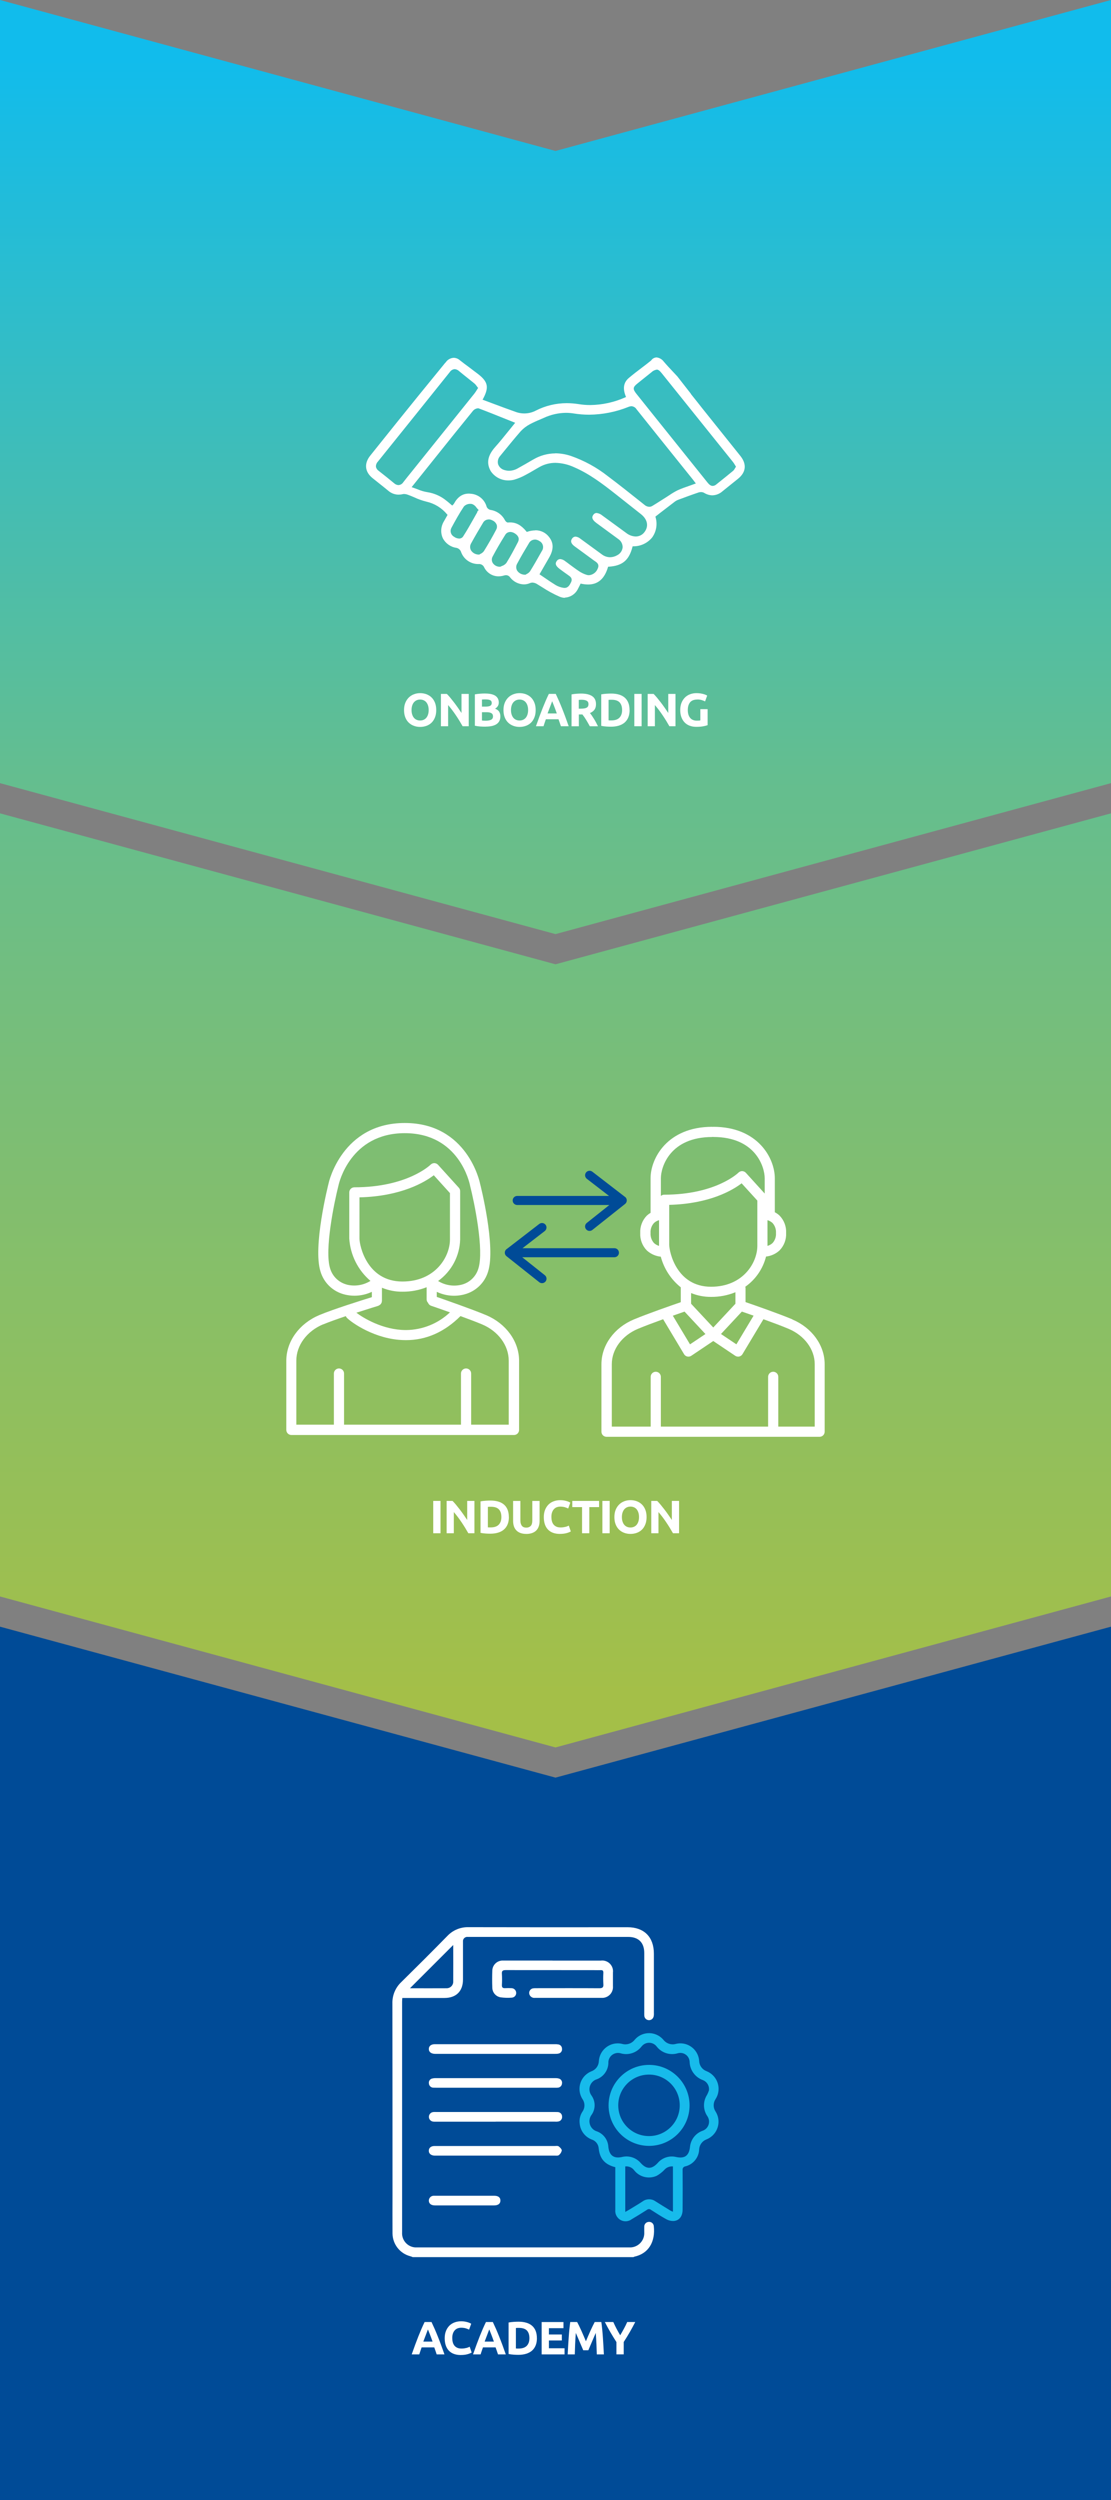 <svg xmlns="http://www.w3.org/2000/svg" xmlns:xlink="http://www.w3.org/1999/xlink" id="Livello_2" data-name="Livello 2" viewBox="0 0 400 900"><rect x="0" y="0" width="400" height="900" fill="#808080" stroke="none"/><defs><style>      .cls-1 {        fill: url(#Sfumatura_senza_nome_2);      }      .cls-1, .cls-2, .cls-3, .cls-4 {        stroke-width: 0px;      }      .cls-5 {        isolation: isolate;      }      .cls-2 {        fill: #17bbeb;      }      .cls-3 {        fill: #fff;      }      .cls-4 {        fill: #004b97;      }    </style><linearGradient id="Sfumatura_senza_nome_2" data-name="Sfumatura senza nome 2" x1="-3791.25" y1="674.53" x2="-3790.24" y2="674.53" gradientTransform="translate(-188667.4 2179464.43) rotate(90) scale(574.86 -280)" gradientUnits="userSpaceOnUse"><stop offset="0" stop-color="#11bcec"></stop><stop offset=".44" stop-color="#64be8f"></stop><stop offset="1" stop-color="#a4bf48"></stop></linearGradient></defs><g id="Livello_1-2" data-name="Livello 1"><g><path id="Tracciato_29622" data-name="Tracciato 29622" class="cls-1" d="m400,0l-200,54.35L0,0v281.93l200,54.35,200-54.35V0Zm0,292.8l-200,54.35L0,292.8v281.93l200,54.35,200-54.35v-281.93Z"></path><path id="Tracciato_29621" data-name="Tracciato 29621" class="cls-4" d="m400,585.6l-200,54.35L0,585.6v314.4h400v-314.4Z"></path><g><g class="cls-5"><path class="cls-3" d="m157.06,255.62c0,1-.15,1.87-.45,2.63-.3.76-.7,1.39-1.22,1.9-.52.51-1.13.89-1.84,1.15-.71.26-1.48.39-2.29.39s-1.55-.13-2.25-.39-1.32-.64-1.85-1.15-.94-1.14-1.24-1.9c-.3-.76-.45-1.63-.45-2.63,0-1,.16-1.87.47-2.63.31-.76.74-1.39,1.27-1.91.53-.52,1.15-.9,1.85-1.16.7-.26,1.44-.39,2.21-.39s1.55.13,2.25.39,1.32.64,1.85,1.16c.53.51.94,1.15,1.24,1.91.3.76.45,1.63.45,2.63Zm-8.89,0c0,.57.07,1.09.21,1.54.14.46.34.86.6,1.19s.59.58.97.76c.38.18.82.27,1.31.27s.92-.09,1.3-.27.71-.43.97-.76c.26-.33.46-.72.6-1.19.14-.46.21-.97.21-1.54s-.07-1.09-.21-1.55-.34-.86-.6-1.19c-.26-.33-.59-.59-.97-.77-.39-.18-.82-.27-1.3-.27s-.93.09-1.31.28c-.38.18-.7.44-.97.77s-.46.73-.6,1.19c-.14.46-.21.98-.21,1.54Z"></path><path class="cls-3" d="m166.57,261.45c-.75-1.33-1.56-2.65-2.44-3.95-.87-1.3-1.8-2.53-2.79-3.68v7.63h-2.59v-11.64h2.13c.37.37.78.82,1.23,1.36.45.54.9,1.11,1.37,1.72.46.61.93,1.24,1.39,1.9.46.66.89,1.29,1.29,1.89v-6.87h2.6v11.64h-2.2Z"></path><path class="cls-3" d="m174.85,261.6c-.64,0-1.27-.02-1.91-.06s-1.29-.13-1.97-.28v-11.29c.54-.1,1.13-.18,1.76-.23.64-.05,1.23-.08,1.78-.08.74,0,1.42.05,2.04.16.62.11,1.16.29,1.6.54.45.26.8.6,1.05,1.02s.38.94.38,1.55c0,.93-.45,1.66-1.34,2.2.74.28,1.24.66,1.51,1.14.27.48.4,1.03.4,1.63,0,1.22-.45,2.14-1.34,2.76-.89.62-2.22.92-3.97.92Zm-1.33-7.22h1.28c.81,0,1.38-.1,1.73-.31.35-.21.52-.54.52-1,0-.47-.18-.8-.54-.99-.36-.19-.89-.29-1.58-.29-.22,0-.46,0-.72,0-.26,0-.49.02-.69.04v2.54Zm0,2v3.01c.19.02.4.04.62.05.22,0,.47.02.74.02.78,0,1.42-.11,1.9-.34s.72-.64.72-1.24c0-.54-.2-.92-.6-1.15-.4-.23-.98-.34-1.73-.34h-1.65Z"></path><path class="cls-3" d="m192.86,255.62c0,1-.15,1.87-.45,2.63-.3.76-.7,1.39-1.22,1.9-.52.51-1.13.89-1.84,1.15-.71.26-1.48.39-2.29.39s-1.55-.13-2.25-.39-1.32-.64-1.85-1.15-.94-1.14-1.24-1.9c-.3-.76-.45-1.63-.45-2.63,0-1,.16-1.87.47-2.63.31-.76.74-1.39,1.27-1.91.53-.52,1.15-.9,1.85-1.16.7-.26,1.44-.39,2.21-.39s1.55.13,2.25.39,1.32.64,1.85,1.16c.53.51.94,1.15,1.24,1.91.3.76.45,1.63.45,2.63Zm-8.89,0c0,.57.07,1.09.21,1.54.14.46.34.86.6,1.19s.59.58.97.76c.38.18.82.27,1.31.27s.92-.09,1.3-.27.71-.43.97-.76c.26-.33.46-.72.6-1.19.14-.46.21-.97.21-1.54s-.07-1.09-.21-1.55-.34-.86-.6-1.19c-.26-.33-.59-.59-.97-.77-.39-.18-.82-.27-1.3-.27s-.93.09-1.31.28c-.38.18-.7.44-.97.77s-.46.73-.6,1.19c-.14.46-.21.98-.21,1.54Z"></path><path class="cls-3" d="m201.95,261.45c-.13-.4-.27-.82-.42-1.25-.15-.43-.3-.85-.45-1.27h-4.55c-.15.42-.29.85-.44,1.28-.15.43-.29.84-.41,1.24h-2.72c.44-1.25.85-2.41,1.25-3.48.39-1.06.78-2.07,1.15-3.01.38-.94.75-1.83,1.11-2.68.37-.85.74-1.67,1.14-2.48h2.48c.38.81.76,1.63,1.13,2.48.37.85.75,1.74,1.12,2.68.38.94.76,1.94,1.16,3.01.39,1.06.81,2.22,1.25,3.48h-2.81Zm-3.15-9.01c-.06.17-.14.4-.26.69-.11.29-.24.63-.38,1.01s-.3.8-.48,1.26-.36.94-.54,1.44h3.33c-.18-.51-.35-.99-.52-1.45-.17-.46-.33-.88-.48-1.26-.15-.38-.28-.72-.4-1.01-.11-.29-.21-.52-.27-.68Z"></path><path class="cls-3" d="m209.17,249.68c1.75,0,3.09.31,4.02.93.93.62,1.39,1.59,1.39,2.9,0,.82-.19,1.48-.56,1.99-.38.51-.92.91-1.62,1.2.24.29.48.63.74,1,.26.38.51.77.76,1.18.25.41.5.84.73,1.28.24.44.45.88.66,1.3h-2.93c-.21-.38-.43-.77-.65-1.16-.22-.39-.44-.77-.67-1.14-.23-.37-.46-.72-.68-1.05-.23-.33-.45-.63-.67-.9h-1.29s0,4.25,0,4.25h-2.62v-11.47c.57-.11,1.16-.19,1.77-.24.61-.04,1.16-.07,1.64-.07Zm.15,2.23c-.19,0-.36,0-.51.02-.15,0-.29.02-.43.03v3.16s.74,0,.74,0c.99,0,1.69-.12,2.12-.37.43-.25.64-.67.64-1.26s-.22-.98-.65-1.22-1.07-.36-1.91-.36Z"></path><path class="cls-3" d="m226.68,255.62c0,1.01-.16,1.89-.47,2.64-.31.75-.76,1.37-1.34,1.87-.58.49-1.28.86-2.11,1.11-.83.25-1.76.37-2.79.37-.47,0-1.02-.02-1.65-.06s-1.24-.12-1.85-.24v-11.34c.6-.11,1.23-.19,1.89-.23s1.22-.06,1.69-.06c1,0,1.9.11,2.71.34.81.22,1.51.58,2.09,1.06s1.03,1.1,1.34,1.85c.31.75.47,1.65.47,2.71Zm-7.58,3.7c.12.01.27.02.43.03s.36,0,.58,0c1.31,0,2.28-.33,2.92-.99.63-.66.95-1.57.95-2.74s-.3-2.14-.91-2.77c-.6-.63-1.56-.94-2.87-.94-.18,0-.36,0-.55,0-.19,0-.37.02-.54.04v7.36Z"></path><path class="cls-3" d="m228.38,249.81h2.62v11.64h-2.62v-11.64Z"></path><path class="cls-3" d="m241.01,261.45c-.75-1.33-1.56-2.65-2.44-3.95-.87-1.3-1.8-2.53-2.79-3.68v7.63h-2.59v-11.64h2.13c.37.37.78.82,1.23,1.36.45.54.9,1.11,1.37,1.72.46.61.93,1.24,1.39,1.9.46.66.89,1.29,1.29,1.89v-6.87h2.6v11.64h-2.2Z"></path><path class="cls-3" d="m251.09,251.83c-1.22,0-2.1.34-2.65,1.02-.54.68-.81,1.61-.81,2.78,0,.57.07,1.09.2,1.55s.34.87.6,1.2c.27.34.6.6,1.01.78.4.18.87.28,1.41.28.29,0,.54,0,.75-.02s.39-.03.55-.07v-4.05h2.62v5.76c-.31.12-.82.25-1.51.39s-1.55.21-2.57.21c-.87,0-1.67-.13-2.38-.4-.71-.27-1.32-.66-1.82-1.18-.5-.52-.89-1.15-1.17-1.9s-.41-1.61-.41-2.57.15-1.84.45-2.59c.3-.75.72-1.38,1.24-1.91s1.15-.92,1.86-1.18c.71-.27,1.47-.4,2.28-.4.55,0,1.04.04,1.49.11s.82.16,1.14.25.58.19.79.29c.21.1.36.18.45.23l-.76,2.1c-.36-.19-.77-.36-1.23-.49-.46-.14-.97-.21-1.52-.21Z"></path></g><path id="Tracciato_29593" data-name="Tracciato 29593" class="cls-3" d="m203.44,215.22c-.65,0-1.29-.14-1.89-.38-2.22-.96-4.35-2.12-6.37-3.45-.53-.32-1.05-.65-1.58-.97-.54-.4-1.18-.64-1.85-.69-.38,0-.76.09-1.1.25-.65.27-1.34.4-2.04.4-1.93-.05-3.73-.96-4.92-2.48-.33-.51-.88-.82-1.49-.84-.27,0-.53.05-.78.13-.63.19-1.29.28-1.94.29-2.2,0-4.21-1.27-5.17-3.26-.36-.8-1.2-1.27-2.08-1.16-2.86.02-5.4-1.8-6.29-4.52-.28-.64-.84-1.12-1.53-1.3-2.13-.28-3.99-1.58-4.98-3.49-.88-1.92-.75-4.16.34-5.97l1.37-2.42-.19-.21c-1.91-2.31-4.54-3.92-7.47-4.57-1.48-.37-2.92-.88-4.31-1.53-.74-.32-1.51-.65-2.27-.92-.44-.17-.91-.27-1.39-.29-.15,0-.31,0-.46.04-.51.13-1.04.19-1.56.19-1.31,0-2.58-.47-3.58-1.31-1.11-.92-2.21-1.79-3.34-2.69-.84-.67-1.66-1.31-2.48-1.98-2.74-2.23-3.05-5.22-.82-8.02l2.84-3.55c4.84-6.04,9.66-12.07,14.54-18.07l9.57-11.74c.23-.21.42-.45.59-.7.66-.72,1.58-1.15,2.55-1.2.78.02,1.54.31,2.13.82,1.1.88,2.25,1.73,3.39,2.57,1.1.82,2.21,1.66,3.3,2.5,3.53,2.76,3.93,4.75,1.77,8.81l-.21.38,3.83,1.43c2.71,1.01,5.39,2.02,8.1,2.97,2.39.88,5.05.7,7.3-.5,3.42-1.74,7.2-2.64,11.04-2.65,1.44,0,2.87.12,4.29.34,1.4.23,2.81.34,4.23.34,4.32-.06,8.58-.99,12.52-2.74l.34-.15-.13-.34c-1.11-2.8-.72-4.94,1.14-6.52,1.51-1.28,3.11-2.5,4.67-3.68,1.09-.82,2.17-1.66,3.24-2.52.16-.13.29-.28.4-.46.44-.45,1.03-.72,1.66-.74,1.03.11,1.97.65,2.59,1.49,1.09,1.28,2.23,2.5,3.47,3.81l1.43,1.53,4.75,6.08c.07.14.16.27.25.4l2.55,3.2,1.39,1.77h0c3.62,4.52,7.25,9.05,10.88,13.59l2.88,3.6c2.36,2.95,2.06,5.87-.86,8.23l-5.57,4.48c-1.01.91-2.3,1.43-3.66,1.47h0c-1.05-.03-2.08-.34-2.97-.9-.35-.19-.73-.28-1.12-.27-.27,0-.54.03-.8.11-2.44.82-4.82,1.7-7.47,2.69-.48.19-.93.45-1.33.78-1.64,1.24-3.26,2.5-4.94,3.79l-1.87,1.46.06.23c.73,2.48.28,5.16-1.22,7.26-1.65,2.03-4.13,3.21-6.75,3.2h-.29s-.08.29-.08.29c-1.24,4.75-3.62,6.73-8.48,7.05h-.27s-.08.27-.08.27c-1.26,4.14-3.6,6.14-7.13,6.14-.81-.01-1.61-.1-2.4-.27l-.29-.06-.4.82c-.19.38-.36.72-.55,1.07-.89,1.85-2.72,3.07-4.76,3.16l.06.06Zm-10.71-24.32c1.92-.03,3.75.85,4.92,2.38,1.71,2.14,1.75,4.48.08,7.41l-3.49,6.06,1.91,1.3c1.32.92,2.63,1.79,3.96,2.61.83.48,1.74.8,2.69.95.16.03.32.04.48.04,1.32,0,1.89-1.16,2.31-2.02.69-1.41-.27-2.06-.97-2.55-1.07-.72-2.1-1.51-3.14-2.27-1.75-1.32-1.51-2.17-1.03-2.84.26-.43.72-.69,1.22-.71.66.06,1.28.32,1.79.74.55.4,1.11.8,1.64,1.22,1.07.78,2.12,1.58,3.22,2.31.91.64,1.92,1.13,2.99,1.45.23.06.47.09.71.1,1.43-.11,2.67-1.04,3.18-2.38.71-1.54-.3-2.21-1.05-2.71-.13-.08-.25-.17-.36-.25l-2.78-2.04c-1.39-1.01-2.76-2.02-4.14-3.03-1.87-1.39-1.14-2.4-.92-2.75.26-.44.73-.72,1.24-.74.65.06,1.26.32,1.75.74,1.62,1.18,7.72,5.64,7.72,5.64.85.66,1.9,1.03,2.97,1.05.92-.02,1.82-.27,2.61-.74,1.08-.55,1.81-1.61,1.93-2.82.03-1.2-.56-2.33-1.56-2.99l-7.85-5.76c-1.89-1.39-1.62-2.31-1.16-2.94.25-.42.7-.68,1.18-.69.77.09,1.49.41,2.08.92l2.69,1.96,5.95,4.35c.97.76,2.16,1.2,3.39,1.24,1.26,0,2.45-.61,3.18-1.64,1.56-2.1,1.05-4.56-1.32-6.42l-8.79-6.95c-5.11-4.04-9.78-7.57-15.25-9.93-2.11-.98-4.4-1.52-6.73-1.58-2.02,0-4,.51-5.75,1.51-.67.36-1.31.76-1.98,1.14-.97.57-1.94,1.14-2.94,1.66-1.34.75-2.76,1.34-4.23,1.77-.64.16-1.29.24-1.94.25-2.59.07-5.03-1.2-6.46-3.35-1.62-2.86-1.12-5.6,1.6-8.67,1.64-1.83,3.15-3.72,4.75-5.7.71-.88,1.41-1.75,2.13-2.63l.32-.4-3.39-1.35c-3.3-1.33-6.48-2.61-9.68-3.81-.11-.04-.23-.06-.34-.06-.66.06-1.27.35-1.72.84-4.5,5.53-8.97,11.08-13.42,16.66l-8.73,10.9.51.17c.61.21,1.18.42,1.73.63,1.11.48,2.27.82,3.47,1.01,2.44.38,4.75,1.4,6.67,2.95.46.34.9.72,1.33,1.09l.92.78.25-.27c.16-.13.29-.3.4-.48,1.28-2.36,3.05-3.56,5.28-3.56.21,0,.42,0,.63.04,2.76.15,5.12,2.06,5.83,4.73.26.56.77.97,1.37,1.1,2.23.32,4.17,1.7,5.2,3.7.15.27.59.84,1.07.84.27-.03.55-.04.82-.04,2.19,0,4.02,1.03,5.81,3.22l.17.21.25-.08c.9-.31,1.85-.47,2.8-.48l.02-.06Zm-.19,3.35c-.91.02-1.73.54-2.13,1.35-1.2,1.98-2.76,4.59-4.21,7.32-.46.78-.46,1.74,0,2.52.65.96,1.76,1.51,2.92,1.45h.13s.1-.08.1-.08c.08-.06.17-.1.29-.17.49-.23.91-.57,1.22-1.01,1.3-2.08,2.52-4.23,3.7-6.33l.55-.97c.76-1.11.48-2.63-.63-3.39-.1-.07-.2-.13-.3-.18-.47-.33-1.03-.51-1.6-.53l-.03.02Zm-8.84-2.74c-.75,0-1.44.39-1.81,1.05-1.77,2.82-3.26,5.39-4.54,7.83-.39.72-.37,1.59.06,2.29.58.88,1.58,1.39,2.63,1.35h.1s.11-.06.11-.06c.15-.08.3-.15.46-.21.64-.2,1.21-.6,1.62-1.12,1.56-2.5,2.94-5.15,4.15-7.49.63-1.22.19-2.34-1.22-3.18-.47-.29-1.01-.45-1.56-.48v.02Zm-7.81-4.5c-.84,0-1.61.47-2,1.22-1.22,2.02-2.8,4.69-4.29,7.41-.45.77-.45,1.72-.02,2.5.63.97,1.72,1.54,2.88,1.51h.13s.1-.08.1-.08c.08-.06.17-.1.29-.17.5-.22.93-.57,1.26-1.01,1.58-2.57,3.07-5.15,4.4-7.7.3-.52.38-1.14.21-1.72-.27-.71-.81-1.29-1.51-1.6-.44-.25-.94-.39-1.45-.4v.03Zm-6.54-5.62c-.86-.04-1.7.3-2.31.92-1.7,2.53-3.16,5.2-4.52,7.72-.62,1.13-.21,2.55.92,3.18.53.41,1.18.64,1.85.67.59.02,1.15-.28,1.47-.78,1.33-2.06,2.55-4.23,3.74-6.33.44-.78.88-1.54,1.31-2.33.06-.11.09-.24.08-.36l.46-.46-.27-.27c-.19-.19-.36-.4-.53-.61-.37-.58-.92-1.03-1.56-1.28-.19-.05-.39-.07-.59-.08h-.04Zm30.59-18.2c1.91.02,3.8.34,5.6.95,4.82,1.68,9.32,4.14,13.32,7.3,4.02,3.01,8.02,6.21,11.91,9.3l1.24.99c.48.44,1.1.69,1.75.72.42,0,.83-.13,1.18-.36.99-.59,1.96-1.22,2.93-1.83.61-.38,1.22-.78,1.83-1.16.42-.27.82-.53,1.24-.8.97-.67,1.99-1.28,3.05-1.81,1.3-.59,2.65-1.07,4.08-1.56.65-.23,1.3-.46,1.98-.71l.48-.17s-.93-1.24-1.07-1.41l-4.78-5.95c-5.18-6.44-10.35-12.89-15.5-19.35-.39-.64-1.06-1.05-1.81-1.1-.39.01-.77.1-1.13.25-4.48,1.81-9.27,2.75-14.1,2.8-1.86,0-3.72-.15-5.57-.44-.93-.15-1.86-.23-2.8-.23-2.75.03-5.47.65-7.96,1.81-.46.21-.93.4-1.41.61-1.23.5-2.44,1.06-3.62,1.68-1.22.65-2.33,1.49-3.28,2.5-2.02,2.31-4,4.73-5.91,7.07l-1.56,1.91c-.7.78-.96,1.86-.71,2.88.34,1.01,1.15,1.8,2.17,2.1.58.19,1.18.29,1.79.3,1.12-.02,2.22-.33,3.18-.9,1.73-.95,3.45-1.94,5.15-2.94l.34-.19c2.41-1.44,5.16-2.21,7.97-2.23v-.03Zm36.48-30.11c-.71.1-1.36.43-1.87.93-1.22.97-2.44,1.96-3.66,2.93l-1.39,1.12c-1.68,1.33-1.73,2-.38,3.7,2.42,3.03,4.84,6.04,7.26,9.07,0,0,14.14,17.63,18.28,22.8.53.65,1.11,1.3,1.93,1.3.48-.02.94-.21,1.3-.53l1.18-.95c1.64-1.31,3.26-2.61,4.86-3.94.27-.24.49-.53.65-.86.08-.13.17-.29.27-.44l.13-.21-.44-.72c-.19-.33-.4-.65-.63-.95-8.56-10.66-17.12-21.33-25.68-31.99-.67-.82-1.18-1.3-1.85-1.3l.04.04Zm-72.7-.19c-.73.05-1.4.45-1.79,1.07-8.63,10.77-17.27,21.53-25.92,32.27-.45.47-.69,1.1-.67,1.75.11.63.48,1.18,1.01,1.53,1.87,1.45,3.72,2.95,5.55,4.46.43.4.98.64,1.56.67.71-.05,1.35-.43,1.73-1.03.91-1.18,1.85-2.34,2.78-3.49,0,0,17.1-21.29,22.8-28.4.3-.38.57-.78.82-1.2l.55-.86-.17-.21c-.13-.17-.25-.32-.36-.48-.21-.33-.47-.62-.76-.88-.86-.7-1.73-1.41-2.61-2.1-.99-.78-1.98-1.58-2.94-2.38-.44-.42-1.01-.68-1.62-.72h.03Z"></path></g><g><g class="cls-5"><path class="cls-3" d="m157.22,847.58c-.13-.4-.27-.82-.42-1.25-.15-.43-.3-.85-.45-1.27h-4.55c-.15.42-.29.85-.44,1.28-.15.43-.29.84-.41,1.24h-2.72c.44-1.25.85-2.41,1.25-3.48.39-1.06.78-2.07,1.15-3.01.38-.94.75-1.83,1.11-2.68s.74-1.67,1.14-2.48h2.48c.38.81.76,1.63,1.13,2.48.37.85.75,1.74,1.12,2.68.38.94.76,1.94,1.16,3.01.39,1.06.81,2.22,1.25,3.48h-2.81Zm-3.15-9c-.06.17-.14.4-.26.69-.11.29-.24.63-.38,1.01-.14.38-.3.8-.48,1.26s-.36.94-.54,1.44h3.33c-.18-.5-.35-.99-.52-1.45-.17-.46-.33-.88-.48-1.26-.15-.38-.28-.72-.4-1.01-.11-.29-.21-.52-.28-.68Z"></path><path class="cls-3" d="m165.93,847.81c-1.89,0-3.34-.53-4.33-1.58-.99-1.05-1.49-2.55-1.49-4.49,0-.96.15-1.82.45-2.58s.72-1.39,1.24-1.92c.53-.52,1.15-.92,1.88-1.18.73-.27,1.52-.4,2.37-.4.49,0,.94.04,1.34.11.4.07.76.16,1.06.25.3.09.55.19.76.29.2.1.35.18.44.24l-.76,2.12c-.36-.19-.78-.35-1.25-.49-.48-.13-1.02-.2-1.62-.2-.4,0-.8.07-1.18.2-.39.13-.73.35-1.03.65s-.54.68-.71,1.15c-.18.47-.27,1.04-.27,1.71,0,.54.06,1.04.18,1.5.12.46.31.87.57,1.2.26.34.61.6,1.03.8s.94.29,1.54.29c.38,0,.72-.02,1.03-.07s.57-.1.81-.16c.23-.06.44-.13.62-.21.18-.08.34-.15.49-.22l.72,2.1c-.37.22-.89.43-1.56.61-.67.18-1.45.27-2.33.27Z"></path><path class="cls-3" d="m179.3,847.58c-.13-.4-.27-.82-.42-1.25-.15-.43-.3-.85-.45-1.27h-4.55c-.15.42-.29.85-.44,1.28s-.29.84-.41,1.24h-2.72c.44-1.25.85-2.41,1.25-3.48.39-1.06.78-2.07,1.15-3.01.38-.94.75-1.83,1.11-2.68.37-.85.75-1.67,1.14-2.48h2.48c.38.81.76,1.63,1.13,2.48s.75,1.74,1.12,2.68c.38.94.76,1.94,1.16,3.01s.81,2.22,1.25,3.48h-2.81Zm-3.15-9c-.06.17-.14.4-.26.69s-.24.63-.38,1.01c-.14.38-.3.8-.48,1.26s-.36.94-.54,1.44h3.33c-.18-.5-.35-.99-.52-1.45s-.33-.88-.48-1.26-.28-.72-.4-1.01c-.11-.29-.21-.52-.27-.68Z"></path><path class="cls-3" d="m193.31,841.75c0,1.01-.16,1.89-.47,2.64-.31.75-.76,1.37-1.33,1.87-.58.49-1.28.86-2.11,1.11-.83.25-1.76.37-2.79.37-.47,0-1.02-.02-1.65-.06-.63-.04-1.24-.12-1.85-.24v-11.34c.61-.11,1.23-.19,1.89-.23.65-.04,1.22-.06,1.69-.06,1,0,1.9.11,2.71.34.81.22,1.51.58,2.09,1.06.58.48,1.03,1.1,1.34,1.85s.47,1.65.47,2.7Zm-7.58,3.7c.12.01.27.02.43.03.16,0,.36,0,.58,0,1.31,0,2.28-.33,2.92-.99.63-.66.95-1.57.95-2.74s-.3-2.14-.91-2.77c-.61-.63-1.56-.94-2.87-.94-.18,0-.36,0-.55,0-.19,0-.37.02-.54.04v7.36Z"></path><path class="cls-3" d="m195.01,847.58v-11.64h7.86v2.2h-5.24s0,2.28,0,2.28h4.65v2.15h-4.65s0,2.81,0,2.81h5.63v2.2h-8.25Z"></path><path class="cls-3" d="m207.79,835.93c.2.37.43.83.7,1.37.26.54.54,1.13.82,1.76.29.63.57,1.28.85,1.94.28.66.54,1.28.79,1.86.25-.58.51-1.2.79-1.86.28-.66.56-1.31.85-1.94.29-.63.56-1.22.83-1.76.26-.54.5-1,.7-1.37h2.38c.11.77.22,1.64.31,2.6.1.96.18,1.96.25,2.99.07,1.04.14,2.08.2,3.12.06,1.04.11,2.02.16,2.94h-2.55c-.03-1.13-.08-2.36-.13-3.7-.06-1.33-.14-2.68-.25-4.03-.2.47-.43.99-.67,1.56-.25.57-.49,1.14-.73,1.71-.24.57-.47,1.12-.7,1.64-.22.52-.42.97-.57,1.34h-1.83c-.16-.37-.35-.81-.57-1.34-.22-.52-.46-1.07-.7-1.64-.24-.57-.49-1.14-.73-1.71-.25-.57-.47-1.09-.67-1.56-.11,1.35-.2,2.7-.25,4.03-.06,1.33-.1,2.57-.13,3.7h-2.55c.04-.92.1-1.9.16-2.94.06-1.04.13-2.08.2-3.12.07-1.04.16-2.03.25-2.99s.2-1.82.31-2.6h2.5Z"></path><path class="cls-3" d="m223.29,840.71c.47-.79.92-1.59,1.35-2.38.43-.79.82-1.59,1.18-2.4h2.89c-.64,1.25-1.3,2.47-1.98,3.65-.68,1.18-1.41,2.36-2.17,3.54v4.45h-2.62v-4.42c-.76-1.19-1.49-2.38-2.18-3.56-.69-1.19-1.35-2.41-1.99-3.66h3.04c.36.8.74,1.6,1.16,2.4.41.79.86,1.59,1.33,2.38Z"></path></g><g><path id="Tracciato_29526" data-name="Tracciato 29526" class="cls-3" d="m148.52,812.52c-.27-.1-.56-.21-.85-.29-3.72-.99-6.31-4.33-6.35-8.18-.04-4.71,0-9.43,0-14.14,0-22.87-.01-45.75-.04-68.62-.09-2.93,1.08-5.75,3.21-7.75,5.58-5.5,11.14-11.04,16.62-16.64,1.97-2.06,4.71-3.19,7.56-3.12,19.08.04,38.17.05,57.27.02,5.96,0,9.48,3.52,9.48,9.52v21.34c.03.46,0,.92-.11,1.37-.26.9-1.2,1.43-2.1,1.17-.68-.19-1.16-.78-1.23-1.48-.02-.39-.04-.77-.02-1.15v-21.45c0-3.77-2.04-5.83-5.79-5.83h-57.73c-.85-.11-1.63.48-1.75,1.33,0,.15,0,.29,0,.44v13.57c0,4.19-2.44,6.62-6.62,6.64h-15.22c-.04.52-.08.96-.08,1.39v83.02c-.18,2.79,1.94,5.2,4.73,5.39,0,0,.02,0,.02,0h77.03c2.84.15,5.26-2.04,5.41-4.87,0,0,0,0,0-.01v-.5c0-.69-.02-1.39,0-2.1-.02-.92.71-1.69,1.64-1.71h.04c.91-.06,1.69.63,1.75,1.54.6,5.52-1.77,9.85-7.02,10.99-.11.04-.21.09-.31.15h-79.55Zm-.92-96.75c4.37,0,8.72.04,13.08,0,1.3.08,2.42-.9,2.5-2.2,0,0,0,0,0-.01v-.29c.04-4.33,0-8.64,0-12.97,0-.06-.08-.11-.04-.06l-15.54,15.53Z"></path><path id="Tracciato_29527" data-name="Tracciato 29527" class="cls-2" d="m221.57,780.2c-3.81-.94-5.66-3.08-6.02-6.83-.13-1.46-1.12-2.71-2.52-3.15-2.45-.94-4.13-3.21-4.33-5.83-.18-1.47.18-2.96,1-4.19.97-1.36.97-3.18,0-4.54-2.02-3.18-1.08-7.39,2.1-9.41.35-.23.73-.42,1.12-.58,1.56-.55,2.63-2,2.69-3.66.23-3.75,3.46-6.61,7.21-6.39.41.02.82.09,1.21.19,1.67.47,3.45-.14,4.5-1.52,2.44-2.84,6.72-3.16,9.56-.72.01,0,.02.02.03.03.26.22.51.47.73.73,1.06,1.37,2.86,1.96,4.52,1.46,3.64-.87,7.29,1.36,8.18,5,.1.38.15.76.17,1.15.06,1.66,1.12,3.12,2.67,3.69,3.51,1.39,5.23,5.36,3.85,8.87-.17.42-.38.81-.62,1.19-.9,1.34-.9,3.1,0,4.44,2.03,3.18,1.1,7.41-2.08,9.45-.37.24-.76.44-1.17.6-1.55.58-2.6,2.04-2.65,3.69-.14,2.88-2.16,5.33-4.96,6.02-.63.08-1.08.65-1,1.28,0,0,0,0,0,0v.06c.04,4.75.04,9.5,0,14.26,0,2.35-1.19,3.93-3.23,4.08-.91.03-1.82-.19-2.62-.64-1.9-1.04-3.71-2.21-5.54-3.39-.42-.35-1.02-.35-1.44,0-1.81,1.17-3.65,2.29-5.52,3.4-1.64,1.21-3.95.87-5.16-.78,0,0,0,0-.01-.01-.54-.73-.79-1.64-.71-2.54v-15.47h0l.05.02Zm33.69-27.8c.15-1.52-.72-2.96-2.14-3.54-2.82-.99-4.74-3.61-4.83-6.6-.07-1.84-1.62-3.28-3.46-3.21-.31,0-.61.06-.9.15-2.76.79-5.71-.17-7.48-2.42-1.13-1.52-3.27-1.83-4.79-.71-.27.21-.52.46-.73.73-1.75,2.21-4.65,3.17-7.37,2.42-1.83-.58-3.78.43-4.37,2.25-.12.37-.17.76-.15,1.15-.04,2.64-1.69,4.98-4.15,5.91-2,.61-3.12,2.73-2.5,4.73,0,0,0,0,0,0,.13.42.34.82.6,1.17,1.46,2.07,1.46,4.84,0,6.91-1.27,1.68-.94,4.07.73,5.35.37.28.79.49,1.23.62,2.36.88,3.97,3.08,4.08,5.6.33,3.02,1.92,4.25,4.87,3.62,2.5-.64,5.15.22,6.81,2.19,2.06,2.25,3.96,2.25,6.06-.02,1.64-1.94,4.24-2.78,6.71-2.17,3,.64,4.56-.46,4.93-3.52.21-2.65,1.92-4.94,4.41-5.89,1.83-.55,2.87-2.48,2.32-4.31,0,0,0,0,0,0-.11-.38-.29-.74-.52-1.06-1.54-2.32-1.54-5.33-.02-7.66.28-.54.51-1.11.69-1.69h-.02Zm-30.15,43.9c.58-.33.94-.52,1.29-.73,1.67-1.02,3.37-2.02,5.02-3.1,1.36-.98,3.2-.98,4.56,0,1.79,1.14,3.6,2.23,5.41,3.35.29.15.58.29.89.4v-16.31c-1.18-.11-2.35.36-3.12,1.27-.79.83-1.71,1.54-2.71,2.1-2.8,1.28-6.12.51-8.06-1.89-.74-1.06-1.99-1.62-3.27-1.48v16.41h0v-.02Z"></path><path id="Tracciato_29528" data-name="Tracciato 29528" class="cls-3" d="m198.92,705.82h17.39c2.12-.29,4.08,1.2,4.37,3.33.04.33.04.67,0,1v4.87c.18,2.15-1.41,4.03-3.56,4.21,0,0-.01,0-.02,0-.23.02-.48,0-.71,0h-23.76c-.88.12-1.72-.39-2.02-1.23-.3-.88.17-1.83,1.04-2.13,0,0,0,0,.01,0l.23-.06c.42-.06.85-.08,1.27-.06,7.52,0,15.06-.04,22.61.02,1.21,0,1.56-.37,1.46-1.52-.08-1.35-.08-2.71,0-4.06,0-.69-.21-.98-.92-.94-.85.04-1.69,0-2.54,0-10.54,0-21.09,0-31.65-.02-1.1,0-1.52.27-1.42,1.4.08,1.31.08,2.63,0,3.94-.04.94.33,1.23,1.21,1.17.73-.04,1.46-.04,2.19,0,.94-.01,1.71.72,1.75,1.65.05.93-.67,1.72-1.6,1.77,0,0-.01,0-.02,0h-.02c-1.31.1-2.62.06-3.92-.11-1.72-.26-3-1.71-3.04-3.44-.08-2.1-.08-4.18,0-6.25.08-2.04,1.8-3.63,3.85-3.56h17.84s-.02.02-.02.02Z"></path><path id="Tracciato_29529" data-name="Tracciato 29529" class="cls-3" d="m178.44,763.81h-21.43c-.39.02-.77,0-1.15-.04-.94-.16-1.58-1.04-1.42-1.99.13-.77.76-1.36,1.54-1.44.35-.03.69-.04,1.04-.02h42.77c.35,0,.69,0,1.04.02.86.04,1.54.74,1.54,1.6.1.89-.53,1.7-1.42,1.81-.38.06-.77.07-1.15.04h-21.32s-.02.01-.02.01Z"></path><path id="Tracciato_29530" data-name="Tracciato 29530" class="cls-3" d="m178.38,751.58h-21.31c-.39,0-.77,0-1.15-.02-.81-.06-1.45-.71-1.5-1.52-.14-.8.36-1.57,1.15-1.77.45-.11.91-.16,1.37-.14h42.88c.46-.02.92.02,1.37.14.79.2,1.29.97,1.15,1.77-.04.81-.67,1.46-1.48,1.52-.38.04-.77.04-1.15.02h-21.32Z"></path><path id="Tracciato_29531" data-name="Tracciato 29531" class="cls-3" d="m178.45,772.56h21.31c.46,0,1.04-.12,1.37.12.5.37,1.13,1,1.13,1.5-.14.67-.52,1.27-1.08,1.67-.31.27-.96.17-1.46.17h-43.32c-1.25-.06-2.04-.75-2.02-1.77s.79-1.69,2.06-1.69h22.01Z"></path><path id="Tracciato_29532" data-name="Tracciato 29532" class="cls-3" d="m178.43,735.91h21.2c.46-.02.93,0,1.38.08.77.11,1.33.77,1.33,1.54.12.81-.41,1.57-1.21,1.75-.46.1-.92.13-1.38.11h-43.21c-1.35-.06-2.15-.69-2.15-1.75s.81-1.73,2.15-1.73h21.91s-.02,0-.02,0Z"></path><path id="Tracciato_29533" data-name="Tracciato 29533" class="cls-3" d="m167.26,790.47h10.66c1.48,0,2.25.62,2.25,1.73s-.81,1.75-2.25,1.75h-21.32c-1.37,0-2.17-.63-2.21-1.69,0-.97.76-1.77,1.73-1.79h11.14Z"></path><path id="Tracciato_29534" data-name="Tracciato 29534" class="cls-2" d="m233.73,743.36c8.05.02,14.56,6.57,14.54,14.62-.02,8.05-6.57,14.56-14.62,14.54-8.05-.02-14.56-6.57-14.54-14.62.02-8.02,6.52-14.52,14.54-14.54h.08Zm-.06,25.63c6.11,0,11.07-4.97,11.06-11.08,0-6.11-4.97-11.07-11.08-11.06-6.11,0-11.07,4.97-11.06,11.08h0c0,6.11,4.95,11.06,11.06,11.06h.02Z"></path></g></g><g><g class="cls-5"><path class="cls-3" d="m155.98,540.33h2.62v11.64h-2.62v-11.64Z"></path><path class="cls-3" d="m168.62,551.97c-.75-1.33-1.56-2.65-2.44-3.95-.87-1.3-1.8-2.53-2.79-3.68v7.63h-2.59v-11.64h2.13c.37.37.78.82,1.23,1.36.45.54.9,1.11,1.37,1.72.46.61.93,1.24,1.39,1.9s.89,1.29,1.29,1.89v-6.87h2.6v11.64h-2.2Z"></path><path class="cls-3" d="m183.22,546.14c0,1.01-.16,1.89-.47,2.64-.31.75-.76,1.37-1.34,1.87s-1.28.86-2.11,1.11-1.76.37-2.79.37c-.47,0-1.02-.02-1.65-.06-.63-.04-1.24-.12-1.85-.24v-11.34c.6-.11,1.23-.19,1.89-.23s1.22-.06,1.69-.06c1,0,1.9.11,2.71.34.81.22,1.51.58,2.09,1.06.58.48,1.03,1.1,1.34,1.85.31.75.47,1.65.47,2.7Zm-7.58,3.7c.12.01.27.02.43.03.16,0,.36,0,.58,0,1.31,0,2.28-.33,2.92-.99.63-.66.95-1.57.95-2.74,0-1.22-.3-2.14-.91-2.77-.61-.63-1.56-.94-2.87-.94-.18,0-.36,0-.55,0-.19,0-.37.02-.54.04v7.36Z"></path><path class="cls-3" d="m189.47,552.21c-.82,0-1.52-.12-2.12-.34s-1.08-.55-1.47-.96c-.39-.41-.67-.9-.86-1.46-.18-.57-.28-1.19-.28-1.87v-7.24h2.62v7.02c0,.47.05.87.16,1.2.11.33.25.6.44.81s.41.36.67.45c.26.09.55.13.87.13.64,0,1.16-.2,1.55-.59.4-.39.6-1.06.6-2v-7.02h2.62v7.24c0,.68-.1,1.31-.29,1.88-.19.57-.48,1.06-.87,1.47-.39.41-.89.72-1.5.95-.61.22-1.32.34-2.15.34Z"></path><path class="cls-3" d="m201.61,552.21c-1.89,0-3.33-.53-4.33-1.58s-1.49-2.55-1.49-4.49c0-.96.15-1.82.45-2.58s.72-1.39,1.24-1.92c.53-.52,1.15-.92,1.88-1.18.73-.27,1.52-.4,2.37-.4.49,0,.94.04,1.34.11.4.07.76.16,1.06.25.3.09.55.19.76.29.2.1.35.18.44.24l-.76,2.12c-.36-.19-.78-.35-1.25-.49-.48-.13-1.02-.2-1.62-.2-.4,0-.8.07-1.18.2-.39.13-.73.35-1.02.65-.3.3-.54.68-.71,1.15-.18.47-.27,1.04-.27,1.71,0,.54.06,1.04.18,1.5s.31.87.57,1.2c.26.34.61.6,1.03.8s.94.29,1.55.29c.38,0,.72-.02,1.02-.07s.57-.1.81-.16.44-.13.62-.21c.18-.08.34-.15.49-.22l.72,2.1c-.37.22-.89.43-1.56.61-.67.18-1.45.27-2.33.27Z"></path><path class="cls-3" d="m215.69,540.33v2.23h-3.51s0,9.41,0,9.41h-2.62v-9.41s-3.51,0-3.51,0v-2.23h9.64Z"></path><path class="cls-3" d="m216.88,540.33h2.62v11.64h-2.62v-11.64Z"></path><path class="cls-3" d="m232.79,546.14c0,1-.15,1.87-.45,2.63s-.7,1.39-1.22,1.9c-.52.51-1.13.89-1.84,1.15s-1.48.39-2.29.39-1.55-.13-2.25-.39c-.71-.26-1.32-.64-1.85-1.15s-.94-1.14-1.24-1.9c-.3-.76-.45-1.63-.45-2.63,0-1,.16-1.87.47-2.63.31-.76.74-1.39,1.27-1.91.53-.52,1.15-.9,1.85-1.16.7-.26,1.44-.39,2.21-.39s1.55.13,2.25.39c.71.26,1.32.64,1.85,1.16.53.51.94,1.15,1.24,1.91.3.76.45,1.63.45,2.63Zm-8.89,0c0,.57.07,1.09.21,1.55.14.46.34.85.6,1.18.26.33.58.58.97.76.38.18.82.27,1.31.27s.92-.09,1.3-.27c.39-.18.71-.43.97-.76.26-.33.46-.72.6-1.18.14-.46.21-.97.21-1.55s-.07-1.09-.21-1.55c-.14-.46-.34-.86-.6-1.19-.26-.33-.59-.58-.97-.76-.39-.18-.82-.27-1.3-.27s-.93.09-1.31.28c-.38.18-.7.44-.97.77-.26.33-.46.73-.6,1.19-.14.46-.21.98-.21,1.54Z"></path><path class="cls-3" d="m242.3,551.97c-.75-1.33-1.56-2.65-2.44-3.95-.87-1.3-1.8-2.53-2.79-3.68v7.63h-2.59v-11.64h2.13c.37.37.78.82,1.23,1.36.45.54.9,1.11,1.37,1.72s.93,1.24,1.39,1.9c.46.66.89,1.29,1.29,1.89v-6.87h2.6v11.64h-2.2Z"></path></g><g><path id="Tracciato_29594" data-name="Tracciato 29594" class="cls-3" d="m174.93,473.41c-5.18-2.16-14.75-5.49-17.68-6.52v-1.83c3.13,1.49,6.69,1.81,10.03.9,4.04-1.08,7.23-4.16,8.44-8.16,2.87-8.91-2.69-30.99-2.91-31.81-.04-.22-4.47-21.71-27.07-21.71s-27.39,21.45-27.4,21.6c-.24.93-5.8,23.03-2.93,31.92,1.2,4,4.4,7.09,8.44,8.16,3.34.89,6.9.57,10.03-.9v1.92c-3.61,1.12-13.84,4.32-18.89,6.44-7.25,3.04-11.91,9.48-11.91,16.46v24.89c0,1.01.82,1.83,1.83,1.83h80.15c1.01,0,1.83-.82,1.83-1.83v-24.89c0-6.96-4.69-13.42-11.92-16.46l-.03-.02Zm-30.04-12.06c-12.78,0-15.47-12.92-15.47-15.47v-14.83c15.14-.38,23.58-5.53,26.76-7.96l5.82,6.43v16.69c0,6.28-5.31,15.14-17.11,15.14Zm-8.68,8.73s.06-.04.09-.06c.12-.04.23-.1.33-.18.1-.05.19-.11.28-.18.08-.08.16-.18.22-.28.08-.09.14-.19.2-.29.05-.1.08-.2.09-.31.04-.12.07-.24.07-.37,0-.04.02-.06.02-.09v-4.74c2.34.97,4.86,1.46,7.4,1.43,2.97.03,5.93-.52,8.69-1.61v4.36c0,.47.19.91.51,1.25.19.49.58.88,1.08,1.06.06.02,3.08,1.04,6.81,2.38-4.24,4.02-9.84,6.29-15.69,6.37h-.17c-8.4,0-15.56-4.5-17.83-6.24,4.26-1.39,7.83-2.47,7.91-2.49h-.02Zm-11.42-7.65c-2.84-.76-5.09-2.94-5.93-5.77-2.1-6.57,1.45-23.81,3.02-29.96.16-.77,4.26-18.76,23.85-18.76s23.34,17.97,23.5,18.84c1.56,6.1,5.11,23.34,3,29.91-.84,2.82-3.09,5.01-5.93,5.77-2.91.76-6.01.29-8.57-1.3,4.83-3.47,7.77-8.99,7.94-14.94v-17.41c0-.45-.17-.89-.48-1.23l-7.49-8.26c-.34-.37-.82-.58-1.32-.6-.5,0-.98.2-1.34.55-.07.07-8.31,8.16-27.46,8.16-1.01,0-1.83.82-1.83,1.83v16.63c.38,5.9,3.13,11.4,7.63,15.23-2.57,1.6-5.69,2.08-8.62,1.32v-.02Zm-8.44,14.35c2.07-.86,5.11-1.94,8.18-2.98.04.14.09.26.17.38.64.99,8.69,7.27,18.94,8.16.86.07,1.7.11,2.53.11,7.3,0,13.87-2.93,19.62-8.66,2.82,1.03,5.64,2.1,7.71,2.96,5.87,2.45,9.66,7.6,9.66,13.07v23.06h-13.53v-18.41c0-1.01-.82-1.83-1.83-1.83s-1.83.82-1.83,1.83v18.41h-42.1v-18.41c0-1.01-.82-1.83-1.83-1.83s-1.83.82-1.83,1.83v18.41h-13.52v-23.06c0-5.49,3.79-10.62,9.66-13.07v.02Z"></path><path id="Tracciato_29595" data-name="Tracciato 29595" class="cls-3" d="m285.32,474.98c-4.85-2.03-13.65-5.11-16.9-6.22v-5.05c-.01-.16-.04-.32-.09-.48,3.71-2.61,6.36-6.47,7.47-10.87,1.8-.2,3.49-.96,4.83-2.18,1.65-1.67,2.52-3.96,2.4-6.3.12-2.34-.75-4.63-2.4-6.3-.5-.46-1.06-.86-1.67-1.17v-12.24c0-7.16-6.02-18.52-22.18-18.52-.06,0-.11.04-.18.04-.06,0-.11-.04-.18-.04-16.16,0-22.19,11.37-22.19,18.52v12.45c-.47.28-.91.6-1.32.97-1.65,1.67-2.52,3.96-2.4,6.3-.12,2.34.75,4.63,2.4,6.3,1.39,1.25,3.14,2.03,5,2.22,1.16,4.35,3.68,8.21,7.19,11.02v5.36c-3.24,1.11-12.03,4.18-16.9,6.21-7.08,2.96-11.66,9.28-11.66,16.11v24.31c0,1.01.82,1.83,1.83,1.83h76.71c1.01,0,1.83-.82,1.83-1.83v-24.31c0-6.81-4.58-13.14-11.66-16.11l.06-.02Zm-38.86-2.8l7.52,8.07-5.55,3.72-6.19-10.32c1.74-.62,3.24-1.14,4.19-1.46h.02Zm20.67,0c.95.33,2.45.84,4.19,1.46l-6.19,10.32-5.55-3.72,7.52-8.07h.02Zm11-24.67c-.51.48-1.14.82-1.81,1.01v-9.26c.67.19,1.29.54,1.81,1.01.89.99,1.34,2.3,1.25,3.62.1,1.33-.35,2.64-1.24,3.62h0Zm-21.69-38.2c.06-.02.12-.03.18-.04.06,0,.11.04.18.04,15.19,0,18.52,10.73,18.52,14.86v5.51s-6.79-7.48-6.79-7.48c-.34-.37-.82-.58-1.32-.6-.5,0-.98.19-1.34.55-.07.07-8.11,7.94-26.76,7.94-.43,0-.85.17-1.17.46v-6.37c0-4.14,3.33-14.86,18.52-14.86h-.03Zm-19.16,39.21c-.67-.19-1.29-.54-1.81-1.01-.89-.99-1.34-2.3-1.25-3.62-.1-1.33.35-2.64,1.25-3.62.51-.48,1.14-.82,1.81-1.01v9.26Zm3.66-.35v-14.42c14.72-.38,22.93-5.36,26.07-7.76l5.66,6.22v16.29c0,6.11-5.18,14.73-16.67,14.73-12.43,0-15.05-12.58-15.05-15.05v-.02Zm15.05,18.71c3.01.03,6-.54,8.79-1.68v4.15s-7.98,8.55-7.98,8.55l-7.98-8.55v-3.85c2.28.93,4.72,1.4,7.18,1.38Zm-26.3,11.5c2.4-1.01,5.84-2.29,9.06-3.46l7.54,12.59c.25.43.68.74,1.17.84.13.03.27.04.4.04.36,0,.72-.11,1.03-.31l7.91-5.31,7.91,5.31c.3.2.66.31,1.03.31.13,0,.27,0,.4-.04.49-.11.91-.41,1.17-.84l7.55-12.59c3.24,1.17,6.68,2.45,9.06,3.46,5.71,2.4,9.41,7.39,9.41,12.72v22.48h-13.12v-17.92c0-1.01-.82-1.83-1.83-1.83-1.01,0-1.83.82-1.83,1.83h0v17.92h-38.62v-17.92c0-1.01-.82-1.83-1.83-1.83-1.01,0-1.83.82-1.83,1.83h0v17.92h-14v-22.48c0-5.35,3.7-10.32,9.41-12.72h.03Z"></path><g id="Raggruppa_2262" data-name="Raggruppa 2262"><path id="Tracciato_29596" data-name="Tracciato 29596" class="cls-4" d="m225.03,430.89l-11.77-9.08c-.71-.55-1.73-.41-2.27.29-.55.71-.41,1.73.29,2.27l8,6.17h-33.07c-.9,0-1.63.73-1.63,1.63,0,.9.73,1.63,1.63,1.63h33.18s-8.13,6.46-8.13,6.46c-.7.55-.82,1.56-.27,2.26,0,0,0,0,.01.01.31.38.77.61,1.26.6.37,0,.72-.12,1.01-.35l11.77-9.35c.71-.56.83-1.58.27-2.29-.08-.1-.17-.19-.27-.27l-.02.02Z"></path><path id="Tracciato_29597" data-name="Tracciato 29597" class="cls-4" d="m182.38,449.7l11.77-9.08c.71-.55,1.72-.41,2.27.29s.41,1.72-.29,2.27h0l-8,6.17h33.08c.9,0,1.63.73,1.63,1.63s-.73,1.63-1.63,1.63h-33.19s8.13,6.46,8.13,6.46c.7.55.82,1.56.27,2.26,0,0,0,0-.01.01-.31.38-.77.61-1.26.6-.37,0-.72-.12-1.01-.35l-11.77-9.35c-.71-.56-.83-1.58-.27-2.29.08-.1.17-.19.27-.27l.02.02Z"></path></g></g></g></g></g></svg>
